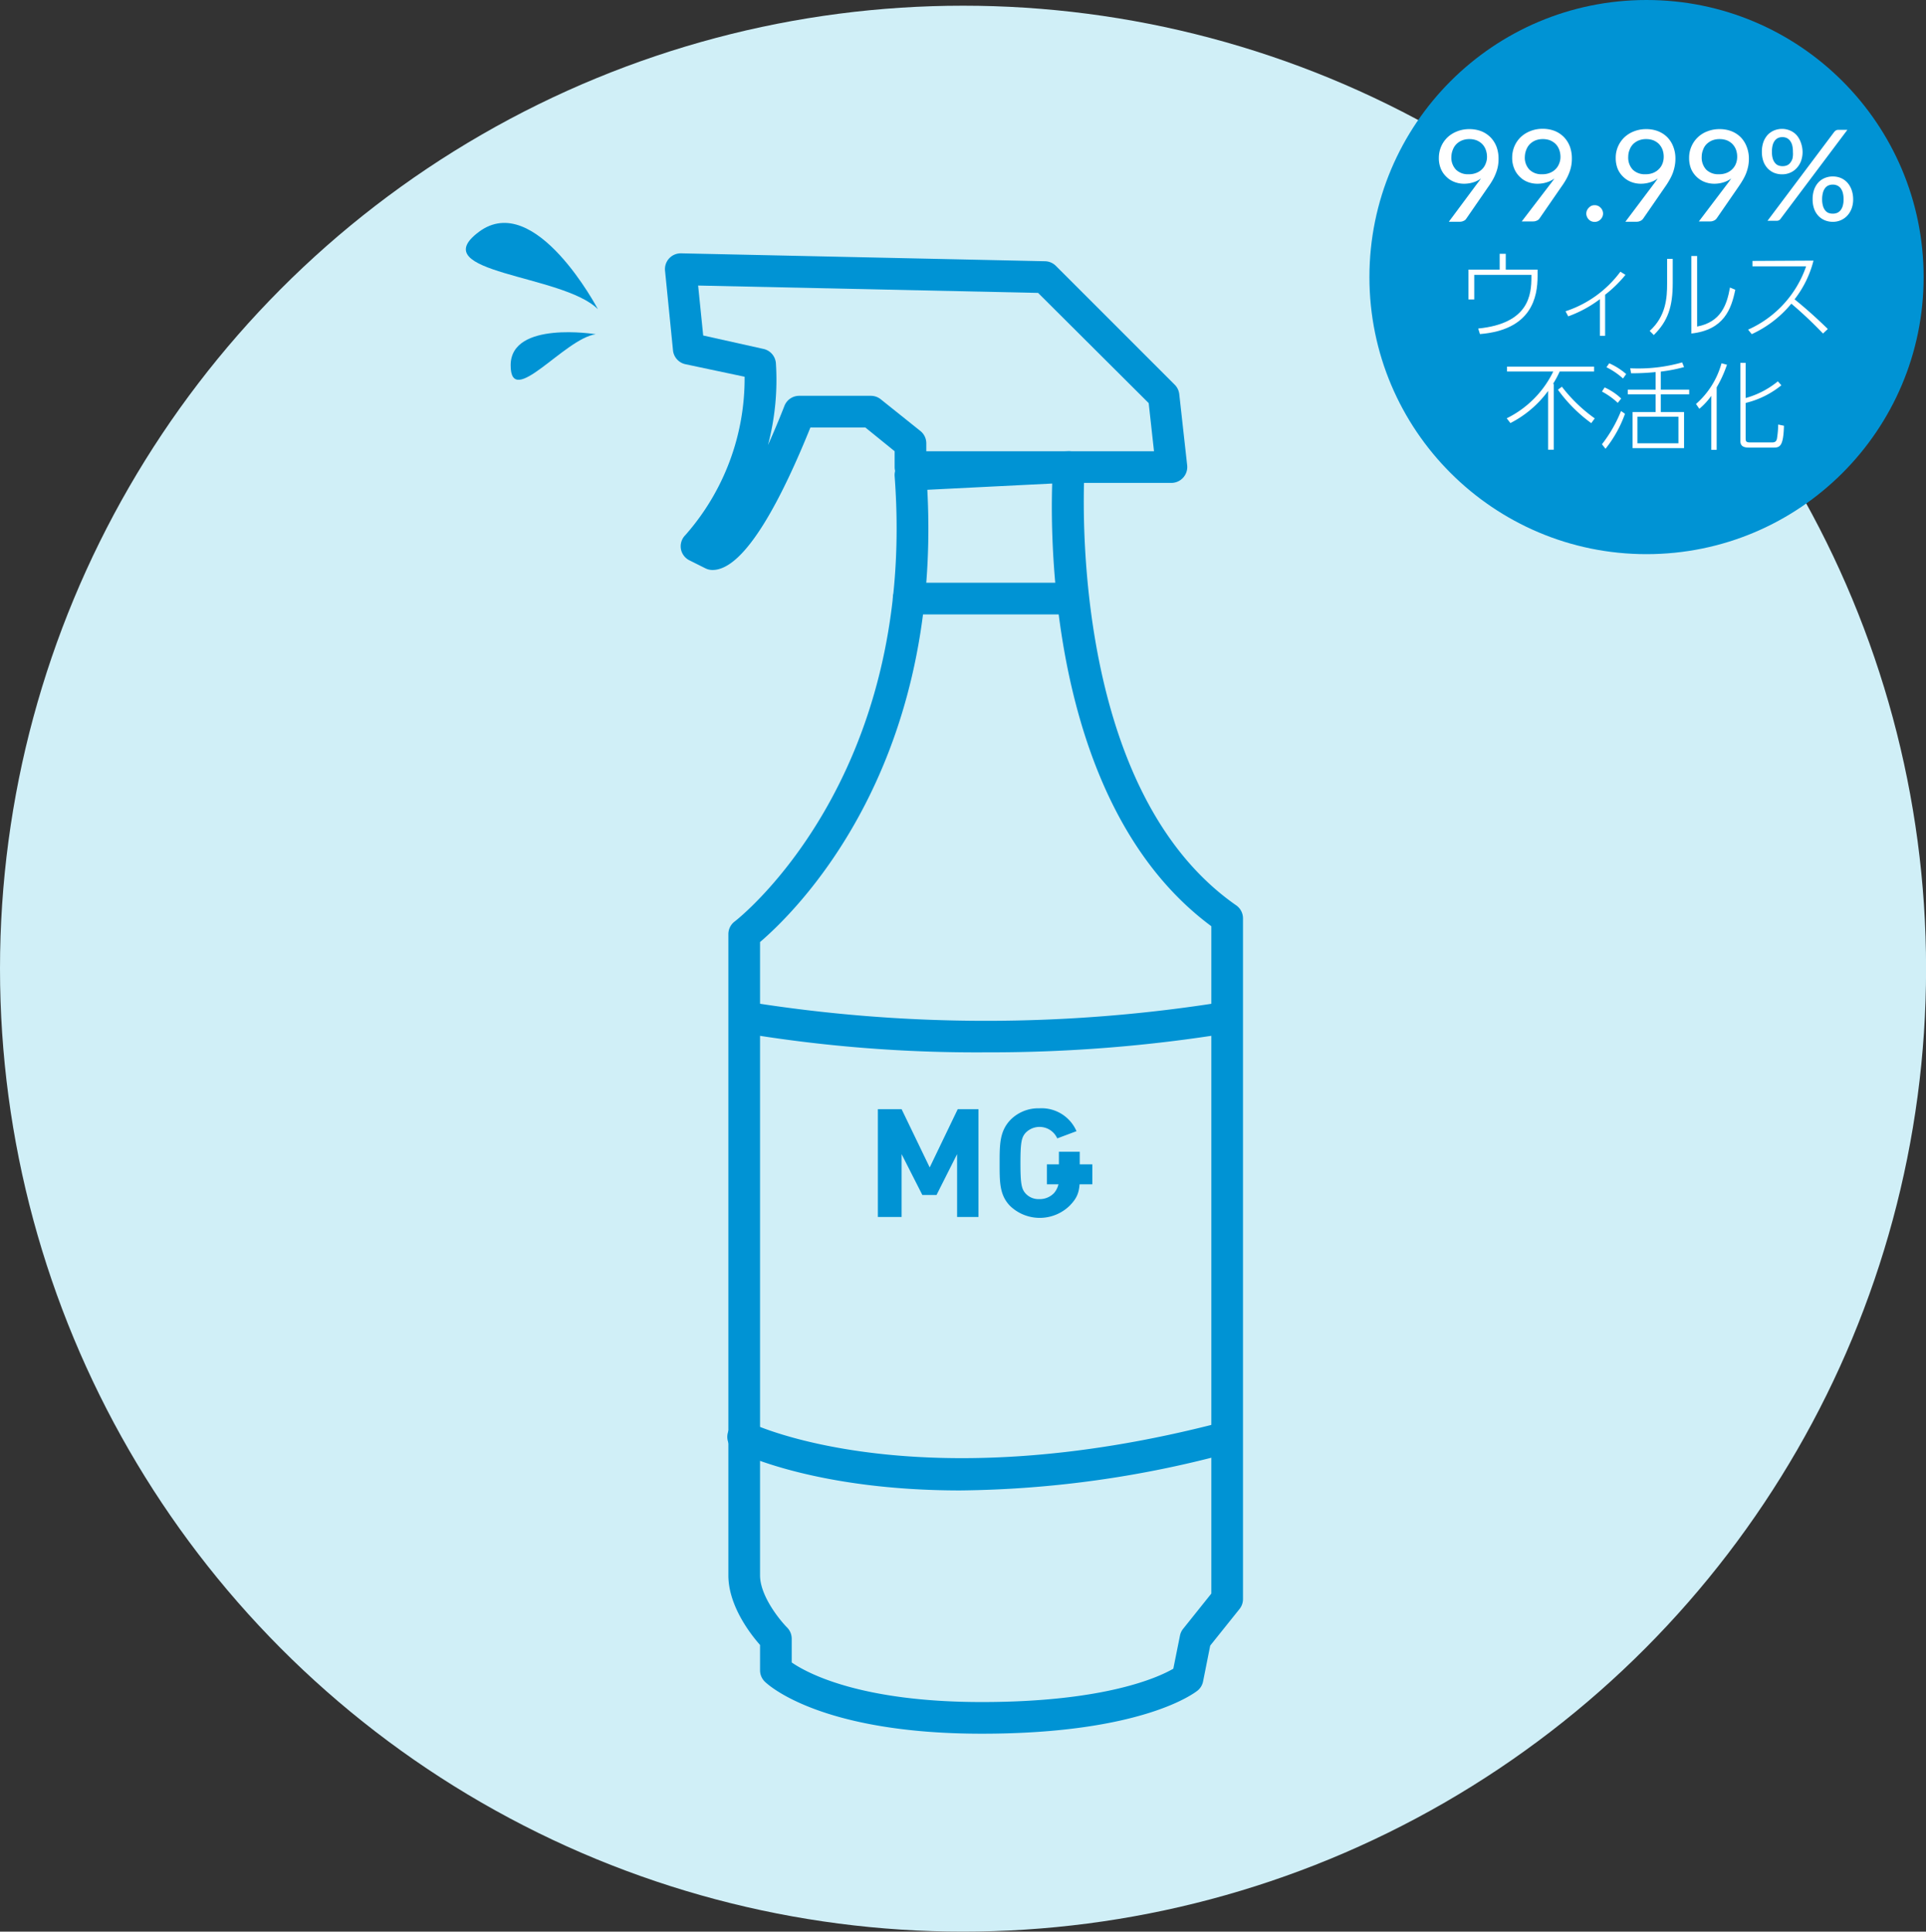 <svg xmlns="http://www.w3.org/2000/svg" viewBox="0 0 243.27 244"><rect x="0" y="0" width="243.27" height="244" fill="#333333" stroke="none"/><defs><style>.cls-1{fill:#d0eff7;}.cls-2{fill:#0093d4;}.cls-3{fill:#fff;}</style></defs><g id="レイヤー_2" data-name="レイヤー 2"><g id="レイヤー_1-2" data-name="レイヤー 1"><circle class="cls-1" cx="121.64" cy="122.36" r="121.64"/><path class="cls-2" d="M90,72a2,2,0,0,1-.9-.21l-2-1A2,2,0,0,1,86,69.32a2,2,0,0,1,.57-1.73,29.89,29.89,0,0,0,7.48-20L86.54,46A2,2,0,0,1,85,44.2l-1-10a2,2,0,0,1,.52-1.56A2,2,0,0,1,86,32l46,1a2,2,0,0,1,1.37.59l15,15a2,2,0,0,1,.58,1.19l1,9a2,2,0,0,1-.5,1.55A2,2,0,0,1,148,61H115a2,2,0,0,1-2-2V57l-3.7-3h-6.94C98.93,62.5,94.19,72,90,72Zm27-15h28.76l-.67-6.08L131.12,37l-42.94-.93.64,6.31,7.58,1.69A2,2,0,0,1,98,45.86,32.18,32.18,0,0,1,97,56.22c.72-1.59,1.42-3.26,2.08-4.95A2,2,0,0,1,101,50h9a2,2,0,0,1,1.25.44l5,4A2,2,0,0,1,117,56Z"/><path class="cls-2" d="M124,219c-20.59,0-27.15-6.32-27.41-6.59A2,2,0,0,1,96,211v-3.21c-1.27-1.43-4-5-4-8.79V118a2,2,0,0,1,.8-1.6c.23-.17,23.08-17.91,20.2-56.25a2,2,0,0,1,.5-1.47,2,2,0,0,1,1.4-.68l20-1a2,2,0,0,1,1.53.6,2,2,0,0,1,.56,1.55c0,.39-2.63,40.05,19.15,55.21A2,2,0,0,1,157,116v86a2,2,0,0,1-.44,1.25l-3.7,4.62-.9,4.52a2,2,0,0,1-.68,1.15C151,213.76,144.46,219,124,219Zm-24-9c1.88,1.3,8.59,5,24,5,15.64,0,22.37-3.15,24.2-4.21l.84-4.18a2,2,0,0,1,.4-.86L153,201.3V117c-19.93-14.76-20.38-47-20.1-55.92l-15.77.79C119,97.48,100.2,115.4,96,119v80c0,2.58,2.47,5.63,3.42,6.59A2,2,0,0,1,100,207Z"/><path class="cls-2" d="M135.47,77.61h-20.7a2,2,0,0,1,0-4h20.7a2,2,0,0,1,0,4Z"/><path class="cls-2" d="M124.6,132.93a179.38,179.38,0,0,1-31-2.47,2,2,0,0,1,.77-3.92,189.81,189.81,0,0,0,60.29,0,2,2,0,0,1,.66,3.94A187.79,187.79,0,0,1,124.6,132.93Z"/><path class="cls-2" d="M120.89,153.73v-7.94l-2.6,5.16H116.5l-2.62-5.16v7.94h-3V140.11h3l3.55,7.36,3.54-7.36h2.62v13.62Z"/><path class="cls-2" d="M135.12,152.29a5.41,5.41,0,0,1-7.52.06c-1.37-1.38-1.34-3.08-1.34-5.43s0-4,1.34-5.43a4.94,4.94,0,0,1,3.67-1.49,4.81,4.81,0,0,1,4.7,2.89l-2.43.91a2.45,2.45,0,0,0-4-.7c-.51.57-.65,1.2-.65,3.82s.14,3.27.65,3.84a2.2,2.2,0,0,0,1.7.71,2.5,2.5,0,0,0,1.9-.77,2.59,2.59,0,0,0,.61-1.81v-3.4h2.63v3.12C136.42,150.58,136.07,151.3,135.12,152.29Z"/><rect class="cls-2" x="132.22" y="147.08" width="5.74" height="2.52" transform="translate(270.19 296.68) rotate(-180)"/><path class="cls-2" d="M121.28,188.27c-18.09,0-27.62-4.63-28.21-4.93a2,2,0,1,1,1.79-3.57h0c.21.1,20.94,10,59.6-.15a2,2,0,0,1,1,3.87A134.31,134.31,0,0,1,121.28,188.27Z"/><path class="cls-2" d="M75.52,39.06S67.6,24,60.5,29.28,71.11,34.62,75.52,39.06Z"/><path class="cls-2" d="M75.25,42.22s-10.72-1.75-10.75,3.9S71.29,42.76,75.25,42.22Z"/><circle class="cls-2" cx="207.97" cy="35" r="35"/><path class="cls-3" d="M186.47,23.34c.21-.27.41-.53.59-.8a3.08,3.08,0,0,1-1,.5,3.77,3.77,0,0,1-1.13.17,3.33,3.33,0,0,1-1.21-.22,2.82,2.82,0,0,1-1-.63,3,3,0,0,1-.71-1,3.49,3.49,0,0,1-.27-1.42,3.69,3.69,0,0,1,.28-1.41,3.57,3.57,0,0,1,.79-1.16,3.73,3.73,0,0,1,1.22-.77,4.11,4.11,0,0,1,1.55-.29,4.17,4.17,0,0,1,1.53.27,3.46,3.46,0,0,1,1.16.77,3.5,3.5,0,0,1,.75,1.18,4.31,4.31,0,0,1,.26,1.51,4.89,4.89,0,0,1-.09,1,4.79,4.79,0,0,1-.27.89,6,6,0,0,1-.41.85,9.63,9.63,0,0,1-.56.86l-2.76,4a.7.7,0,0,1-.32.26,1.07,1.07,0,0,1-.49.11H183Zm-3.15-3.55a2.19,2.19,0,0,0,.58,1.64,2.14,2.14,0,0,0,1.6.58,2.43,2.43,0,0,0,1-.18,2.07,2.07,0,0,0,.72-.48,1.89,1.89,0,0,0,.44-.7,2.12,2.12,0,0,0,.16-.83,2.58,2.58,0,0,0-.17-.94,2,2,0,0,0-.46-.71,2.21,2.21,0,0,0-.7-.45,2.52,2.52,0,0,0-.89-.15,2.47,2.47,0,0,0-.92.16,2.18,2.18,0,0,0-.71.46,2,2,0,0,0-.46.71A2.56,2.56,0,0,0,183.32,19.79Z"/><path class="cls-3" d="M195.75,23.34c.21-.27.41-.53.59-.8a3.08,3.08,0,0,1-1,.5,3.77,3.77,0,0,1-1.13.17A3.33,3.33,0,0,1,193,23a2.82,2.82,0,0,1-1-.63,3,3,0,0,1-.71-1A3.49,3.49,0,0,1,191,19.9a3.69,3.69,0,0,1,.28-1.41,3.57,3.57,0,0,1,.79-1.16,3.73,3.73,0,0,1,1.22-.77,4.11,4.11,0,0,1,1.55-.29,4.17,4.17,0,0,1,1.53.27,3.46,3.46,0,0,1,1.16.77,3.5,3.5,0,0,1,.75,1.18,4.31,4.31,0,0,1,.26,1.51,4.89,4.89,0,0,1-.09,1,4.79,4.79,0,0,1-.27.89,6,6,0,0,1-.41.85,9.63,9.63,0,0,1-.56.86l-2.76,4a.7.7,0,0,1-.32.26,1.07,1.07,0,0,1-.49.11h-1.43Zm-3.15-3.55a2.19,2.19,0,0,0,.58,1.64,2.14,2.14,0,0,0,1.6.58,2.43,2.43,0,0,0,1-.18,2.07,2.07,0,0,0,.72-.48,2,2,0,0,0,.44-.7,2.12,2.12,0,0,0,.16-.83,2.58,2.58,0,0,0-.17-.94,2,2,0,0,0-.46-.71,2.21,2.21,0,0,0-.7-.45,2.52,2.52,0,0,0-.89-.15,2.47,2.47,0,0,0-.92.16,2.18,2.18,0,0,0-.71.46,2,2,0,0,0-.46.71A2.56,2.56,0,0,0,192.6,19.79Z"/><path class="cls-3" d="M200.36,27a1.15,1.15,0,0,1,.08-.41,1.27,1.27,0,0,1,.22-.33A1.23,1.23,0,0,1,201,26a1,1,0,0,1,.42-.08,1,1,0,0,1,.41.08,1,1,0,0,1,.33.23.94.94,0,0,1,.23.33,1,1,0,0,1,.09.41,1,1,0,0,1-.09.42,1.14,1.14,0,0,1-.56.56,1.15,1.15,0,0,1-.41.08,1.16,1.16,0,0,1-.42-.08,1,1,0,0,1-.33-.23,1.12,1.12,0,0,1-.22-.33A1.16,1.16,0,0,1,200.36,27Z"/><path class="cls-3" d="M208.81,23.34c.21-.27.4-.53.58-.8a3.14,3.14,0,0,1-1,.5,3.81,3.81,0,0,1-1.13.17,3.29,3.29,0,0,1-1.21-.22,3,3,0,0,1-1-.63,3.1,3.1,0,0,1-.71-1,3.67,3.67,0,0,1-.26-1.42,3.51,3.51,0,0,1,.28-1.41,3.57,3.57,0,0,1,.79-1.16,3.68,3.68,0,0,1,1.21-.77,4.16,4.16,0,0,1,1.56-.29,4.07,4.07,0,0,1,1.52.27,3.41,3.41,0,0,1,1.17.77,3.48,3.48,0,0,1,.74,1.18,4.1,4.1,0,0,1,.27,1.51,4.87,4.87,0,0,1-.1,1,5.65,5.65,0,0,1-.26.89,6.09,6.09,0,0,1-.42.85,9.46,9.46,0,0,1-.55.86l-2.76,4a.78.78,0,0,1-.33.26,1.06,1.06,0,0,1-.48.11H205.3Zm-3.15-3.55a2.23,2.23,0,0,0,.57,1.64,2.15,2.15,0,0,0,1.6.58,2.48,2.48,0,0,0,1-.18,2.12,2.12,0,0,0,.71-.48,1.92,1.92,0,0,0,.45-.7,2.31,2.31,0,0,0,.15-.83,2.58,2.58,0,0,0-.16-.94,2.18,2.18,0,0,0-.46-.71,2.21,2.21,0,0,0-.7-.45,2.56,2.56,0,0,0-.89-.15,2.43,2.43,0,0,0-.92.16,2.22,2.22,0,0,0-.72.46,2,2,0,0,0-.45.71A2.35,2.35,0,0,0,205.66,19.79Z"/><path class="cls-3" d="M218.09,23.34c.21-.27.4-.53.58-.8a3.14,3.14,0,0,1-1,.5,3.81,3.81,0,0,1-1.13.17,3.38,3.38,0,0,1-1.22-.22,3,3,0,0,1-1-.63,3.1,3.1,0,0,1-.71-1,3.67,3.67,0,0,1-.26-1.42,3.51,3.51,0,0,1,.28-1.41,3.52,3.52,0,0,1,2-1.93,4.13,4.13,0,0,1,1.56-.29,4.07,4.07,0,0,1,1.52.27,3.41,3.41,0,0,1,1.17.77,3.48,3.48,0,0,1,.74,1.18A4.09,4.09,0,0,1,220.9,20a4.89,4.89,0,0,1-.09,1,5.65,5.65,0,0,1-.26.89,6.09,6.09,0,0,1-.42.85c-.16.28-.35.57-.55.86l-2.76,4a.78.78,0,0,1-.33.26,1.06,1.06,0,0,1-.48.11h-1.43Zm-3.15-3.55a2.23,2.23,0,0,0,.57,1.64,2.15,2.15,0,0,0,1.6.58,2.48,2.48,0,0,0,1-.18,2.12,2.12,0,0,0,.71-.48,1.92,1.92,0,0,0,.45-.7,2.31,2.31,0,0,0,.15-.83,2.58,2.58,0,0,0-.16-.94,2.18,2.18,0,0,0-.46-.71,2.21,2.21,0,0,0-.7-.45,2.57,2.57,0,0,0-.9-.15,2.51,2.51,0,0,0-.92.16,2.29,2.29,0,0,0-.71.46,1.87,1.87,0,0,0-.45.71A2.35,2.35,0,0,0,214.94,19.79Z"/><path class="cls-3" d="M227.68,19.18a3.29,3.29,0,0,1-.21,1.2,2.62,2.62,0,0,1-.57.89,2.35,2.35,0,0,1-.82.56,2.52,2.52,0,0,1-1,.19,2.68,2.68,0,0,1-1-.19,2.4,2.4,0,0,1-.81-.56,2.56,2.56,0,0,1-.54-.89,3.51,3.51,0,0,1-.19-1.2,3.61,3.61,0,0,1,.19-1.23,2.75,2.75,0,0,1,.54-.91,2.4,2.4,0,0,1,.81-.56,2.69,2.69,0,0,1,1-.2,2.61,2.61,0,0,1,1,.2,2.35,2.35,0,0,1,.82.56,2.75,2.75,0,0,1,.54.91A3.6,3.6,0,0,1,227.68,19.18Zm4-2.52a1.12,1.12,0,0,1,.2-.18.62.62,0,0,1,.33-.08h1.13L224.9,27.64a.49.49,0,0,1-.2.18.54.54,0,0,1-.29.07h-1.16Zm-5.22,2.52a3.15,3.15,0,0,0-.1-.87,1.67,1.67,0,0,0-.3-.58,1.13,1.13,0,0,0-.43-.32,1.43,1.43,0,0,0-1,0,1.13,1.13,0,0,0-.43.32,1.66,1.66,0,0,0-.29.58,3.15,3.15,0,0,0-.1.87,2.93,2.93,0,0,0,.1.84,1.55,1.55,0,0,0,.29.56,1,1,0,0,0,.43.32,1.5,1.5,0,0,0,.52.09,1.51,1.51,0,0,0,.53-.09,1,1,0,0,0,.43-.32,1.56,1.56,0,0,0,.3-.56A2.93,2.93,0,0,0,226.46,19.18Zm7.61,6a3.29,3.29,0,0,1-.21,1.2,2.76,2.76,0,0,1-.56.89,2.46,2.46,0,0,1-1.8.75,2.61,2.61,0,0,1-1-.19,2.35,2.35,0,0,1-.82-.56,2.56,2.56,0,0,1-.54-.89,3.51,3.51,0,0,1-.19-1.2,3.61,3.61,0,0,1,.19-1.23,2.75,2.75,0,0,1,.54-.91,2.35,2.35,0,0,1,.82-.56,2.61,2.61,0,0,1,1-.19,2.68,2.68,0,0,1,1,.19,2.4,2.4,0,0,1,.81.56,2.77,2.77,0,0,1,.55.91A3.61,3.61,0,0,1,234.07,25.18Zm-1.21,0a3.12,3.12,0,0,0-.11-.87,1.7,1.7,0,0,0-.29-.57,1.13,1.13,0,0,0-.44-.32,1.3,1.3,0,0,0-.52-.1,1.37,1.37,0,0,0-.54.1,1.07,1.07,0,0,0-.42.32,1.69,1.69,0,0,0-.28.57,3.12,3.12,0,0,0-.11.87,2.85,2.85,0,0,0,.11.84,1.55,1.55,0,0,0,.28.56,1.07,1.07,0,0,0,.42.32,1.57,1.57,0,0,0,.54.09,1.5,1.5,0,0,0,.52-.09,1.13,1.13,0,0,0,.44-.32,1.55,1.55,0,0,0,.29-.56A2.85,2.85,0,0,0,232.86,25.18Z"/><path class="cls-3" d="M194.21,34.06v.81c0,2.62-.72,6.8-7.28,7.33l-.22-.7c6.42-.64,6.72-4.28,6.72-6.52v-.26h-7.22v3.11h-.73V34.06h3.94v-2h.77v2Z"/><path class="cls-3" d="M202.74,42.42h-.66V37.79a15.21,15.21,0,0,1-4,2.17l-.34-.64a14.06,14.06,0,0,0,6.93-5l.64.4a15.65,15.65,0,0,1-2.57,2.51Z"/><path class="cls-3" d="M211.28,35.74c0,3-.6,4.81-2.39,6.58l-.52-.52c2.07-1.87,2.2-4.19,2.2-6V32.7h.71Zm3.08,5.51c3-.57,3.76-2.72,4.15-4.93l.67.28c-.49,2.41-1.42,5.08-5.55,5.53V32.34h.73Z"/><path class="cls-3" d="M229.06,32.92a13.24,13.24,0,0,1-2.39,4.89c1.46,1.18,2.84,2.42,4.2,3.75l-.61.57a51.12,51.12,0,0,0-4-3.77,14.08,14.08,0,0,1-5,3.85l-.46-.57a13.6,13.6,0,0,0,7.33-8h-6.78v-.68Z"/><path class="cls-3" d="M190.31,52.84a12.82,12.82,0,0,0,5.88-5.91h-5.84v-.62h11v.62H197a12.61,12.61,0,0,1-.84,1.56h.09v8.32h-.71V49.38a13.49,13.49,0,0,1-4.76,4.06Zm10.68.61a18.72,18.72,0,0,1-4.21-4.22l.5-.38a19.3,19.3,0,0,0,4.15,4Z"/><path class="cls-3" d="M204.34,50.89a9.3,9.3,0,0,0-2-1.43l.34-.52a7.43,7.43,0,0,1,2.09,1.4Zm-2,5.23a17.27,17.27,0,0,0,2.41-4.2l.5.35a15.32,15.32,0,0,1-2.46,4.42ZM205,47.81a9.21,9.21,0,0,0-2.09-1.42l.35-.5a8.51,8.51,0,0,1,2.14,1.36Zm4.77,1.41h3.59v.59h-3.59v2.24h2.94v4.56h-6.5V52.05h2.91V49.81h-3.52v-.59h3.52V47a28.48,28.48,0,0,1-3.1.15l-.11-.63a20.31,20.31,0,0,0,6.56-.74l.24.59a19.91,19.91,0,0,1-2.94.57ZM212,52.64h-5.18V56H212Z"/><path class="cls-3" d="M216.83,56.82h-.68V50a8.56,8.56,0,0,1-1.51,1.64l-.42-.61a10.55,10.55,0,0,0,3.22-5.14l.69.18a15.25,15.25,0,0,1-1.3,2.86ZM225,48.67a11.35,11.35,0,0,1-4.51,2.23v4.38c0,.44,0,.61.6.61h2.74c.47,0,.55-.24.61-.45a12.06,12.06,0,0,0,.16-1.81l.73.15c-.07,2.46-.46,2.76-1.26,2.76h-3.17c-.8,0-1.08-.28-1.08-.87V45.84h.67v4.44a11.1,11.1,0,0,0,4.07-2.11Z"/></g></g></svg>